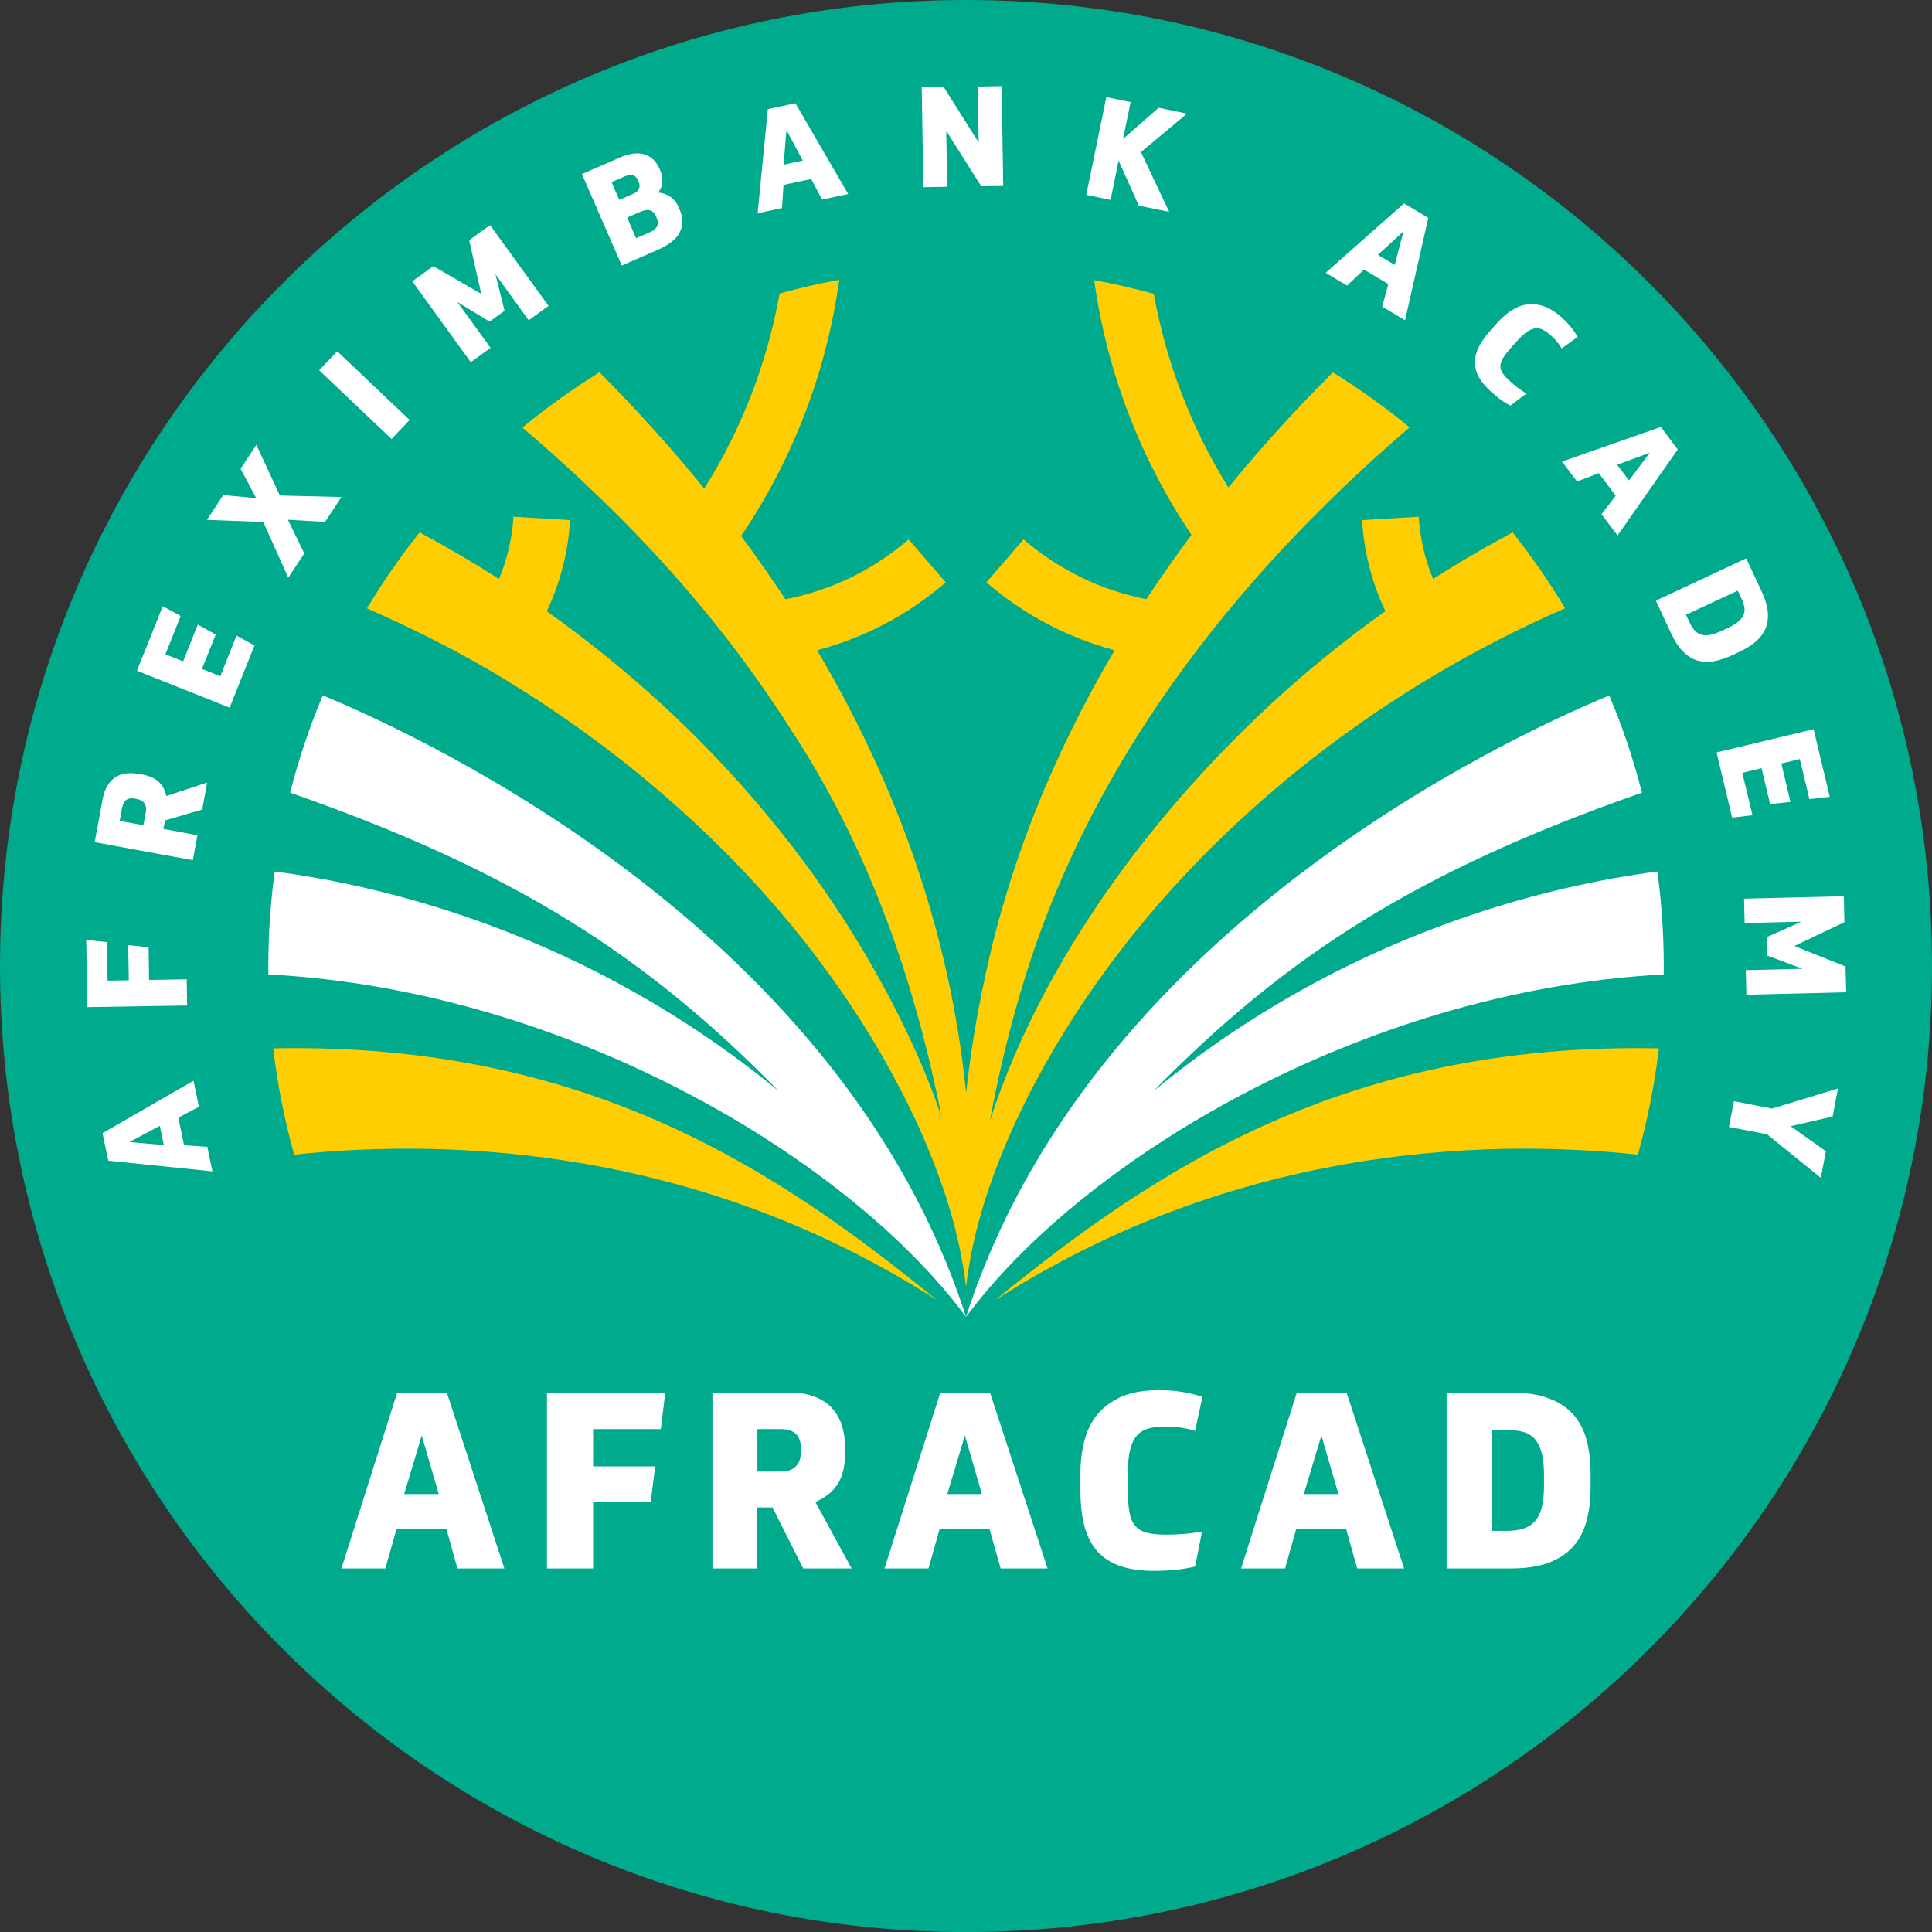 <svg width="55" height="55" viewBox="0 0 55 55" fill="none" xmlns="http://www.w3.org/2000/svg">
<rect x="0" y="0" width="55" height="55" fill="#333333" stroke="none"/>
<g clip-path="url(#clip0_374_5259)">
<path d="M55 27.501C55 42.69 42.688 55.002 27.499 55.002C12.31 55.002 0 42.688 0 27.501C0 12.315 12.312 0 27.501 0C42.69 0 55 12.312 55 27.501Z" fill="#00AA8C"/>
<path d="M5.077 31.814L5.241 32.604L5.902 32.649L6.047 33.346L3.082 33.043L2.918 32.258L5.508 30.767L5.663 31.509L5.077 31.814ZM4.664 32.597L4.549 32.05L3.681 32.513L4.664 32.597Z" fill="white"/>
<path d="M2.455 26.759L3.046 26.821L3.063 27.916L3.667 27.907L3.65 26.905L4.23 26.967L4.244 27.897L5.315 27.878L5.327 28.625L2.486 28.67L2.455 26.759Z" fill="white"/>
<path d="M4.024 22.043C4.134 22.062 4.23 22.091 4.308 22.124C4.387 22.157 4.454 22.2 4.511 22.25C4.566 22.301 4.611 22.36 4.65 22.427C4.685 22.494 4.714 22.573 4.735 22.661L5.897 22.279L5.756 23.047L4.697 23.355L4.652 23.598L5.62 23.777L5.489 24.488L2.696 23.975L2.92 22.759C2.951 22.594 2.999 22.458 3.065 22.355C3.132 22.253 3.211 22.172 3.302 22.117C3.392 22.062 3.493 22.029 3.602 22.017C3.712 22.005 3.824 22.009 3.943 22.031L4.024 22.043ZM4.082 23.493L4.151 23.121C4.17 23.019 4.158 22.935 4.113 22.871C4.07 22.806 3.998 22.766 3.898 22.747L3.836 22.735C3.636 22.697 3.514 22.785 3.476 22.997L3.407 23.369L4.082 23.493Z" fill="white"/>
<path d="M4.633 17.257L5.143 17.537L4.709 18.627L5.213 18.827L5.63 17.782L6.141 18.064L5.749 19.042L6.272 19.252L6.732 18.095L7.245 18.376L6.537 20.146L3.898 19.094L4.633 17.257Z" fill="white"/>
<path d="M8.206 16.446L7.496 14.86L5.89 14.8L6.355 14.094L7.293 14.18L6.849 13.345L7.298 12.665L7.968 14.106L9.721 14.149L9.254 14.857L8.197 14.796L8.662 15.755L8.206 16.446Z" fill="white"/>
<path d="M9.6 10L9.086 10.542L11.147 12.498L11.661 11.956L9.6 10Z" fill="white"/>
<path d="M12.336 7.577L13.7 8.366L13.357 6.837L13.951 6.408L15.616 8.707L15.051 9.118L14.104 7.808L14.364 8.848L13.937 9.156L13.021 8.598L13.965 9.903L13.402 10.311L11.737 8.008L12.336 7.577Z" fill="white"/>
<path d="M17.701 7.56L16.566 4.955L17.651 4.483C17.792 4.421 17.923 4.385 18.042 4.37C18.162 4.358 18.269 4.368 18.362 4.399C18.455 4.43 18.536 4.48 18.605 4.549C18.674 4.619 18.729 4.702 18.775 4.802L18.796 4.852C18.844 4.962 18.863 5.072 18.856 5.179C18.849 5.286 18.808 5.389 18.739 5.482C18.863 5.489 18.977 5.53 19.085 5.604C19.19 5.678 19.271 5.78 19.326 5.909L19.347 5.962C19.447 6.191 19.45 6.403 19.357 6.601C19.264 6.799 19.049 6.971 18.715 7.116L17.701 7.56ZM17.63 5.69L18.026 5.518C18.102 5.484 18.154 5.439 18.185 5.382C18.216 5.322 18.214 5.255 18.181 5.177L18.164 5.136C18.126 5.05 18.076 5.003 18.009 4.988C17.942 4.974 17.87 4.986 17.792 5.019L17.41 5.184L17.63 5.69ZM18.107 6.782L18.517 6.603C18.601 6.568 18.66 6.517 18.701 6.453C18.739 6.391 18.739 6.312 18.701 6.222L18.679 6.169C18.636 6.069 18.579 6.009 18.508 5.988C18.436 5.966 18.35 5.978 18.25 6.021L17.854 6.193L18.107 6.782Z" fill="white"/>
<path d="M23.093 5.096L22.305 5.263L22.262 5.923L21.568 6.071L21.859 3.106L22.644 2.939L24.145 5.523L23.403 5.68L23.093 5.096ZM22.308 4.688L22.854 4.571L22.389 3.702L22.308 4.688Z" fill="white"/>
<path d="M26.867 2.479L27.861 4.058L27.835 2.464L28.515 2.452L28.56 5.294L27.933 5.303L26.938 3.724L26.964 5.317L26.287 5.329L26.239 2.488L26.867 2.479Z" fill="white"/>
<path d="M32.48 4.33L33.284 6.031L32.42 5.854L31.845 4.571L31.616 5.69L30.924 5.547L31.495 2.765L32.187 2.906L31.969 3.958L32.983 3.068L33.792 3.235L32.48 4.33Z" fill="white"/>
<path d="M39.522 8.087L38.83 7.674L38.349 8.13L37.74 7.765L39.971 5.79L40.66 6.203L39.999 9.118L39.348 8.729L39.522 8.087ZM39.226 7.255L39.706 7.541L39.954 6.587L39.226 7.255Z" fill="white"/>
<path d="M42.464 11.167C42.301 11.021 42.18 10.878 42.103 10.74C42.025 10.599 41.987 10.459 41.987 10.315C41.987 10.172 42.025 10.027 42.099 9.876C42.175 9.726 42.285 9.571 42.43 9.409L42.621 9.194C42.743 9.058 42.874 8.941 43.015 8.848C43.156 8.753 43.301 8.693 43.454 8.669C43.606 8.643 43.769 8.66 43.936 8.715C44.105 8.769 44.279 8.879 44.463 9.041C44.572 9.139 44.663 9.237 44.739 9.335C44.816 9.433 44.873 9.519 44.914 9.59L44.458 9.919C44.422 9.86 44.382 9.798 44.332 9.738C44.284 9.676 44.222 9.614 44.148 9.547C44.067 9.473 43.99 9.421 43.916 9.385C43.845 9.349 43.771 9.337 43.697 9.349C43.623 9.359 43.544 9.394 43.463 9.452C43.38 9.509 43.289 9.595 43.189 9.705L43.02 9.895C42.917 10.008 42.843 10.105 42.791 10.189C42.74 10.272 42.714 10.349 42.712 10.418C42.712 10.489 42.733 10.559 42.779 10.626C42.824 10.692 42.893 10.769 42.986 10.852C43.048 10.907 43.115 10.964 43.191 11.024C43.268 11.084 43.353 11.143 43.451 11.205L42.993 11.549C42.891 11.491 42.795 11.432 42.705 11.365C42.619 11.298 42.538 11.234 42.464 11.167Z" fill="white"/>
<path d="M45.997 14.113L45.513 13.469L44.895 13.708L44.468 13.14L47.28 12.155L47.762 12.796L46.047 15.244L45.591 14.638L45.997 14.113ZM46.037 13.23L46.374 13.677L46.965 12.889L46.037 13.23Z" fill="white"/>
<path d="M49.711 15.895L50.15 16.835C50.255 17.059 50.312 17.26 50.327 17.439C50.339 17.615 50.315 17.773 50.253 17.911C50.191 18.049 50.095 18.171 49.969 18.276C49.842 18.381 49.692 18.474 49.518 18.555L49.306 18.655C49.131 18.736 48.964 18.791 48.802 18.822C48.64 18.853 48.485 18.846 48.339 18.808C48.194 18.767 48.056 18.686 47.927 18.562C47.798 18.438 47.683 18.264 47.578 18.04L47.139 17.1L49.711 15.895ZM47.996 17.501L48.101 17.725C48.144 17.818 48.194 17.894 48.249 17.952C48.304 18.009 48.366 18.047 48.44 18.069C48.511 18.09 48.597 18.09 48.69 18.071C48.785 18.052 48.895 18.014 49.022 17.954L49.162 17.89C49.296 17.828 49.399 17.766 49.475 17.703C49.551 17.642 49.604 17.577 49.632 17.508C49.663 17.439 49.671 17.367 49.659 17.291C49.647 17.215 49.618 17.131 49.575 17.038L49.47 16.814L47.996 17.501Z" fill="white"/>
<path d="M52.09 22.685L51.51 22.749L51.238 21.609L50.711 21.735L50.971 22.828L50.391 22.892L50.148 21.869L49.599 22L49.89 23.209L49.31 23.274L48.867 21.42L51.629 20.759L52.09 22.685Z" fill="white"/>
<path d="M52.507 26.253L51.083 26.931L52.538 27.513L52.557 28.248L49.716 28.317L49.699 27.618L51.314 27.58L50.312 27.205L50.298 26.678L51.279 26.239L49.666 26.277L49.649 25.583L52.49 25.514L52.507 26.253Z" fill="white"/>
<path d="M50.975 32.06L51.98 32.773L51.834 33.53L50.305 32.291L49.22 32.082L49.36 31.349L50.446 31.559L52.323 30.987L52.171 31.786L50.975 32.06Z" fill="white"/>
<path d="M28.327 37.015C35.063 32.688 42.101 32.389 46.627 32.871C46.901 31.891 47.104 30.879 47.225 29.844C38.325 29.665 32.883 33.296 28.327 37.015Z" fill="#FFCD00"/>
<path d="M7.777 29.844C7.899 30.879 8.099 31.891 8.376 32.871C12.901 32.389 19.939 32.688 26.676 37.015C22.117 33.296 16.678 29.665 7.777 29.844Z" fill="#FFCD00"/>
<path d="M27.501 36.631C27.702 34.913 28.281 33.279 29.011 31.726C32.105 25.275 38.045 20.144 44.556 17.317C44.105 16.563 43.604 15.84 43.06 15.156C42.289 15.568 41.533 16.01 40.798 16.48C40.565 15.921 40.426 15.325 40.388 14.71L38.776 14.807C38.83 15.716 39.055 16.59 39.439 17.398C38.854 17.813 38.286 18.245 37.731 18.698C33.694 21.981 29.825 26.795 28.179 31.915C28.405 30.7 28.682 29.498 29.035 28.31C30.905 21.852 35.087 16.489 40.128 12.167C39.439 11.599 38.709 11.074 37.945 10.602C36.9 11.639 35.906 12.732 34.971 13.877C33.918 12.19 33.2 10.327 32.847 8.366C32.291 8.211 31.724 8.08 31.149 7.973C31.511 10.58 32.454 13.047 33.918 15.225C33.472 15.824 33.045 16.434 32.635 17.057C31.342 16.804 30.144 16.222 29.138 15.354L28.081 16.578C29.147 17.498 30.39 18.154 31.731 18.51C29.985 21.466 28.677 24.667 27.993 28.047C27.778 29.064 27.613 30.09 27.504 31.12C27.046 26.552 25.523 22.332 23.262 18.512C24.608 18.157 25.855 17.501 26.924 16.578L25.867 15.354C24.858 16.227 23.656 16.809 22.358 17.059C21.957 16.449 21.535 15.848 21.098 15.258C22.577 13.068 23.529 10.587 23.892 7.966C23.317 8.07 22.749 8.202 22.193 8.357C21.84 10.332 21.115 12.21 20.049 13.908C19.116 12.758 18.119 11.656 17.067 10.599C16.298 11.074 15.566 11.601 14.872 12.171C15.69 12.87 16.487 13.593 17.257 14.347C19.24 16.279 21.017 18.414 22.503 20.75C24.727 24.133 26.039 27.9 26.809 31.817C26.58 31.13 26.311 30.457 26.013 29.801C23.73 24.829 20.027 20.569 15.566 17.401C15.95 16.592 16.174 15.716 16.229 14.807L14.617 14.71C14.578 15.325 14.44 15.921 14.206 16.482C13.469 16.01 12.715 15.568 11.945 15.156C11.401 15.84 10.9 16.563 10.447 17.32C11.611 17.828 12.775 18.41 13.875 19.044C19.056 22.076 23.658 26.599 26.17 32.115C26.812 33.551 27.317 35.056 27.501 36.631Z" fill="#FFCD00"/>
<path d="M9.189 19.796C8.815 20.688 8.502 21.611 8.259 22.565C14.636 24.794 18.383 27.198 22.169 31.063C16.699 26.556 10.897 25.211 7.82 24.81C7.701 25.691 7.639 26.587 7.639 27.501C7.639 27.58 7.639 27.661 7.641 27.74C16.303 28.198 24.262 33.095 27.501 37.492C23.997 26.559 12.224 21.055 9.189 19.796Z" fill="white"/>
<path d="M46.743 22.565C46.5 21.613 46.188 20.688 45.813 19.798C42.779 21.058 31.006 26.561 27.501 37.492C30.741 33.095 38.699 28.198 47.361 27.74C47.361 27.661 47.364 27.58 47.364 27.501C47.364 26.587 47.302 25.691 47.182 24.81C44.105 25.211 38.303 26.556 32.833 31.065C36.619 27.198 40.369 24.794 46.743 22.565Z" fill="white"/>
<path d="M28.169 43.525H26.75L26.432 44.651H25.18L26.769 39.644H28.183L29.822 44.651H28.486L28.169 43.525ZM26.967 42.533H27.952L27.468 40.865L26.967 42.533Z" fill="white"/>
<path d="M12.708 43.525H11.289L10.971 44.651H9.719L11.308 39.644H12.72L14.359 44.651H13.023L12.708 43.525ZM11.506 42.533H12.491L12.007 40.865L11.506 42.533Z" fill="white"/>
<path d="M18.939 39.644L18.813 40.684H16.885V41.746H18.651L18.524 42.764H16.885V44.651H15.571V39.644H18.939Z" fill="white"/>
<path d="M24.059 41.331C24.059 41.526 24.042 41.7 24.009 41.848C23.975 41.996 23.925 42.125 23.854 42.239C23.782 42.352 23.696 42.449 23.589 42.535C23.484 42.619 23.357 42.695 23.212 42.76L24.245 44.651H22.866L21.993 42.915H21.556V44.651H20.282V39.644H22.463C22.759 39.644 23.007 39.684 23.209 39.768C23.412 39.849 23.575 39.961 23.698 40.102C23.823 40.243 23.913 40.405 23.971 40.591C24.028 40.777 24.054 40.975 24.054 41.185V41.331H24.059ZM21.561 41.894H22.229C22.413 41.894 22.553 41.846 22.651 41.75C22.749 41.655 22.799 41.517 22.799 41.338V41.226C22.799 40.865 22.608 40.684 22.229 40.684H21.561V41.894Z" fill="white"/>
<path d="M32.876 44.72C32.492 44.72 32.165 44.675 31.898 44.584C31.631 44.494 31.414 44.353 31.244 44.167C31.075 43.981 30.953 43.742 30.874 43.456C30.798 43.17 30.758 42.836 30.758 42.452V41.946C30.758 41.622 30.793 41.316 30.867 41.028C30.939 40.739 31.063 40.488 31.232 40.276C31.404 40.064 31.633 39.892 31.917 39.766C32.203 39.639 32.561 39.575 32.993 39.575C33.251 39.575 33.487 39.594 33.704 39.634C33.919 39.675 34.095 39.718 34.231 39.766L34.021 40.736C33.904 40.698 33.778 40.667 33.642 40.646C33.506 40.622 33.351 40.61 33.176 40.61C32.983 40.61 32.821 40.629 32.685 40.67C32.549 40.71 32.439 40.779 32.353 40.88C32.27 40.98 32.208 41.118 32.167 41.29C32.127 41.464 32.108 41.681 32.108 41.944V42.395C32.108 42.662 32.122 42.879 32.153 43.048C32.184 43.218 32.239 43.349 32.322 43.442C32.404 43.535 32.516 43.599 32.654 43.635C32.792 43.671 32.971 43.688 33.193 43.688C33.339 43.688 33.496 43.683 33.663 43.671C33.833 43.659 34.016 43.637 34.219 43.604L34.023 44.596C33.821 44.644 33.623 44.675 33.429 44.694C33.234 44.711 33.048 44.72 32.876 44.72Z" fill="white"/>
<path d="M38.32 43.525H36.901L36.583 44.651H35.331L36.919 39.644H38.334L39.973 44.651H38.637L38.32 43.525ZM37.117 42.533H38.103L37.618 40.865L37.117 42.533Z" fill="white"/>
<path d="M41.183 39.644H43.01C43.447 39.644 43.812 39.701 44.103 39.813C44.396 39.925 44.63 40.083 44.802 40.283C44.973 40.484 45.097 40.727 45.171 41.008C45.243 41.29 45.281 41.6 45.281 41.937V42.352C45.281 42.688 45.245 42.998 45.171 43.28C45.097 43.561 44.976 43.804 44.802 44.007C44.627 44.212 44.394 44.37 44.103 44.482C43.809 44.594 43.444 44.651 43.01 44.651H41.183V39.644ZM42.468 43.58H42.905C43.089 43.58 43.244 43.559 43.377 43.513C43.509 43.468 43.618 43.397 43.704 43.296C43.79 43.196 43.855 43.062 43.895 42.895C43.936 42.728 43.955 42.523 43.955 42.28V42.006C43.955 41.748 43.933 41.536 43.89 41.369C43.847 41.202 43.783 41.071 43.697 40.97C43.611 40.873 43.501 40.803 43.37 40.767C43.239 40.729 43.084 40.71 42.905 40.71H42.468V43.58Z" fill="white"/>
</g>
<defs>
<clipPath id="clip0_374_5259">
<rect width="55" height="55" fill="white"/>
</clipPath>
</defs>
</svg>
